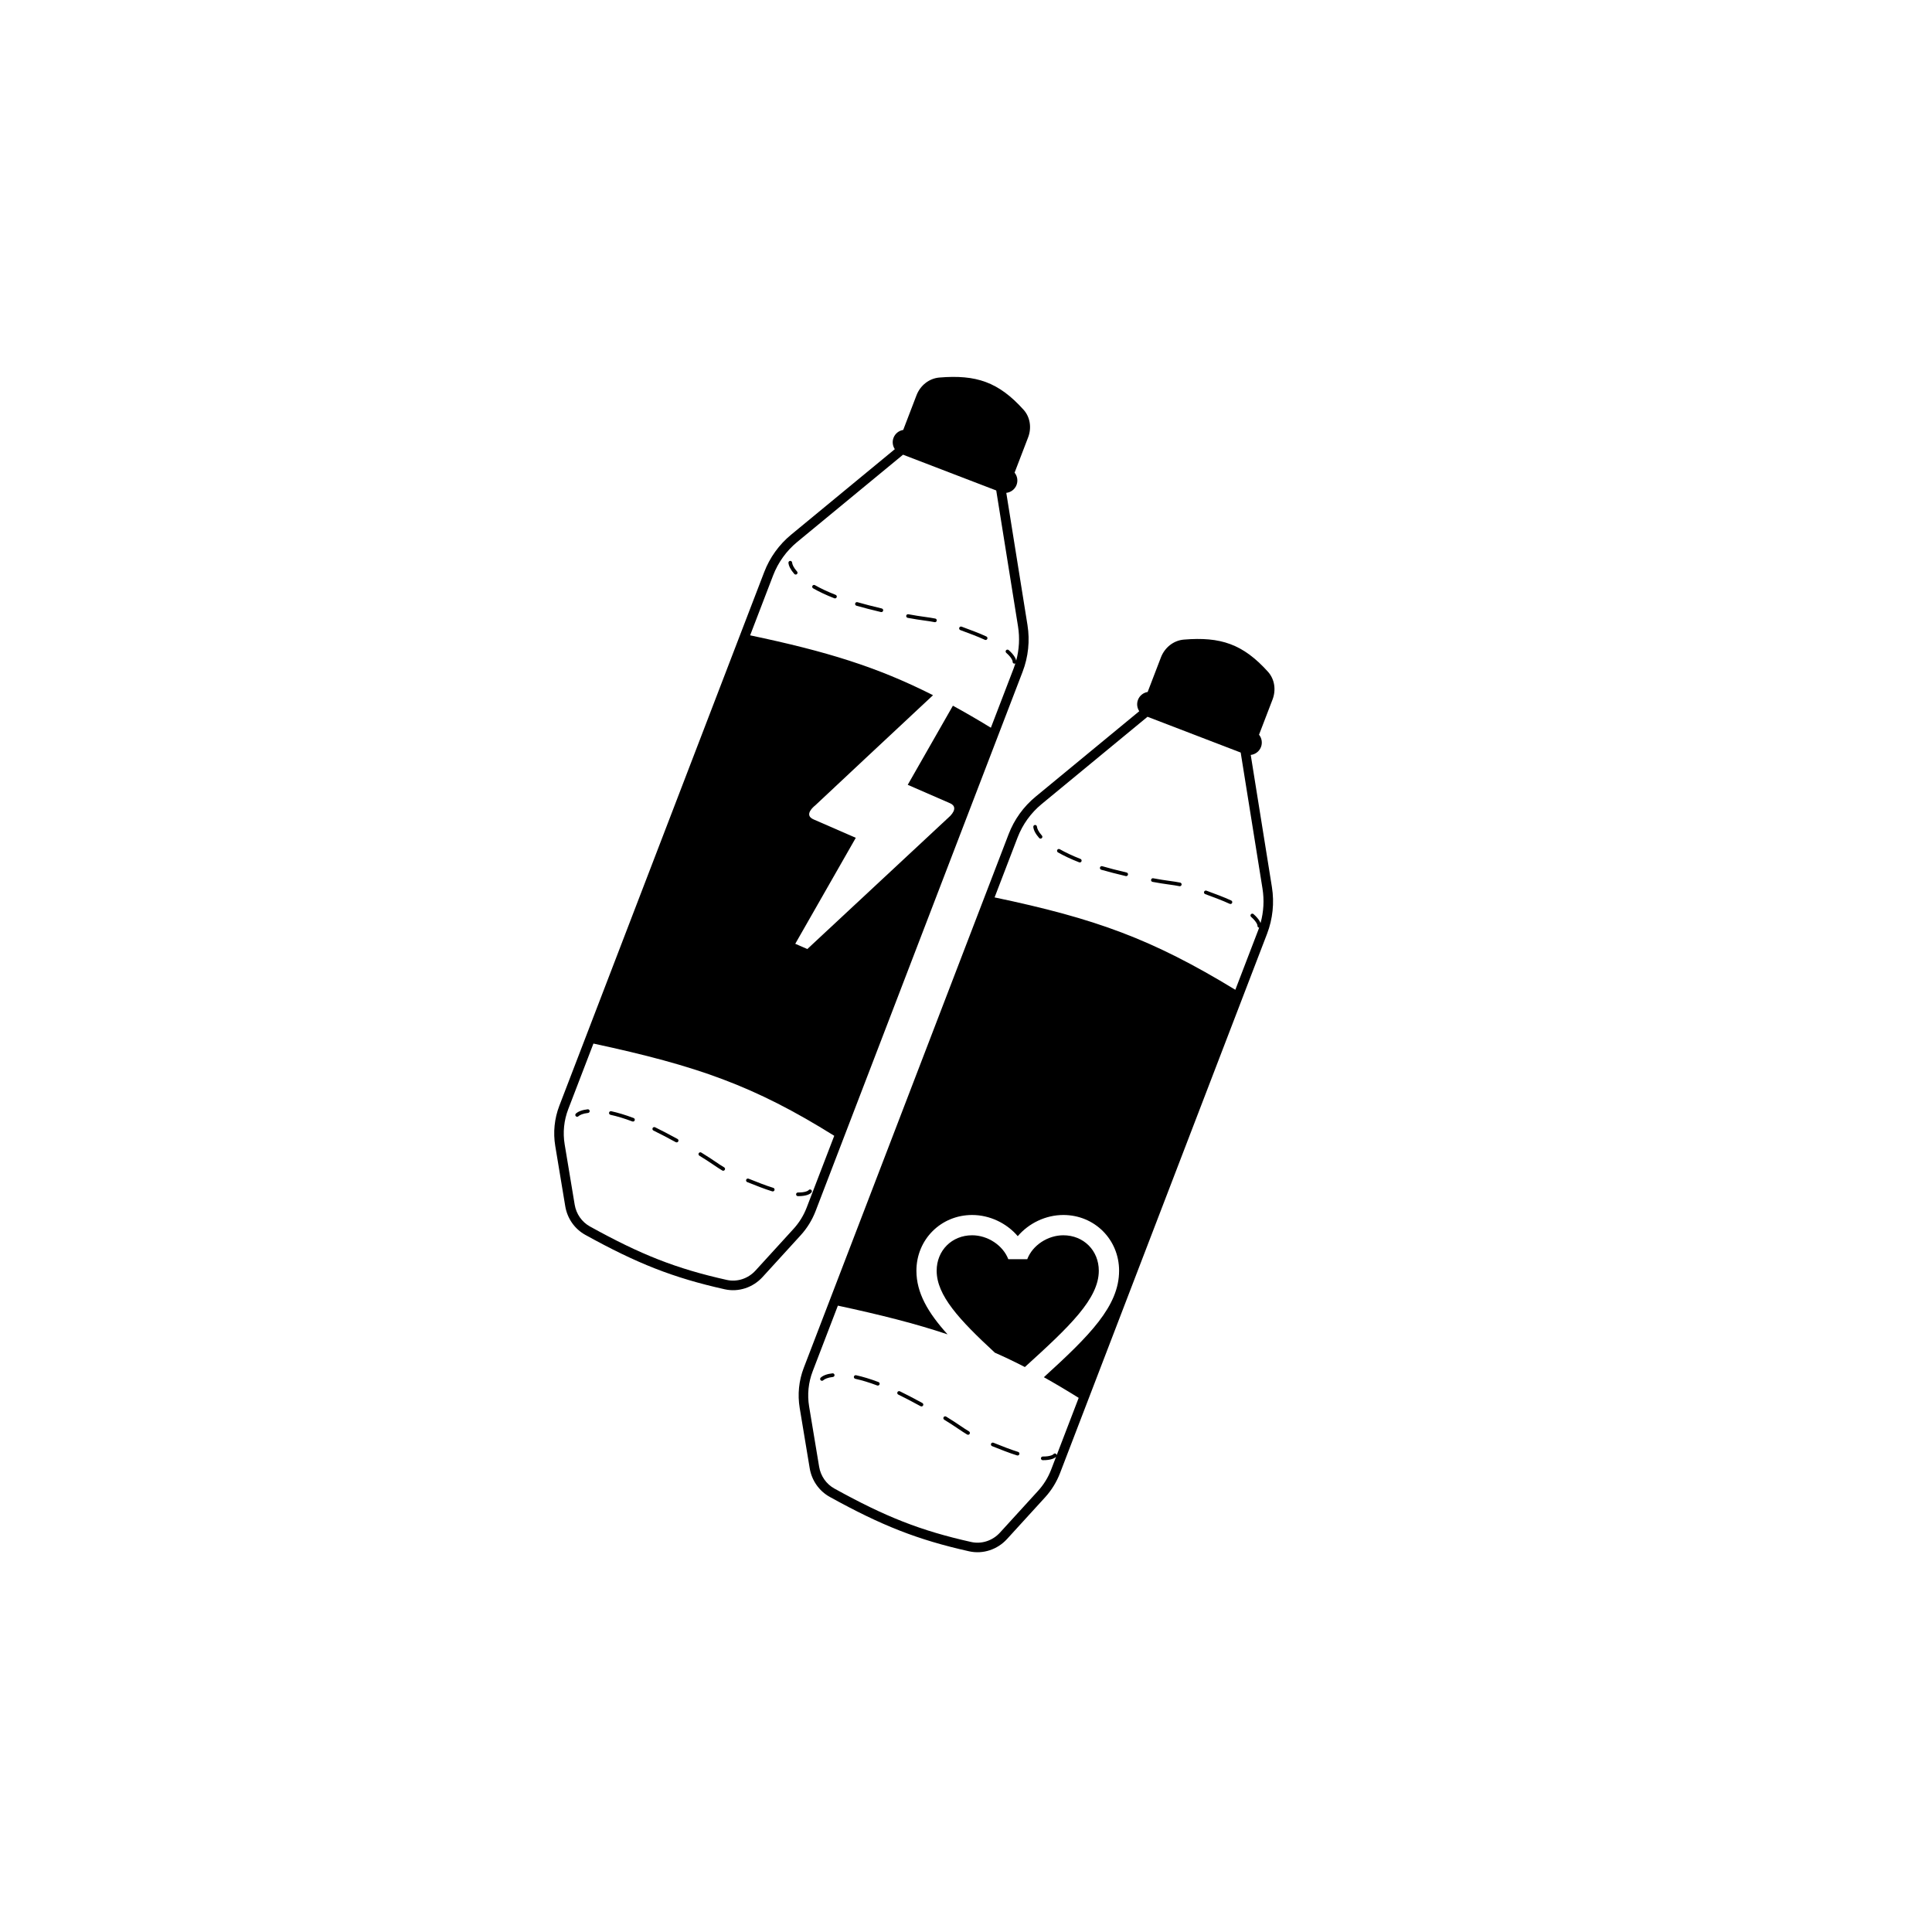 <?xml version="1.0" encoding="UTF-8"?>
<!-- Uploaded to: SVG Find, www.svgrepo.com, Generator: SVG Find Mixer Tools -->
<svg fill="#000000" width="800px" height="800px" version="1.1" viewBox="144 144 512 512" xmlns="http://www.w3.org/2000/svg">
 <g>
  <path d="m299.84 438.94c0.27-0.031 0.461-0.27 0.43-0.535-0.031-0.27-0.27-0.461-0.535-0.43-1.492 0.168-2.539 0.598-3.121 1.141-0.199 0.184-0.207 0.492-0.023 0.688 0.18 0.195 0.488 0.207 0.684 0.023 0.367-0.344 1.176-0.73 2.566-0.887z"/>
  <path d="m312.2 440.91c-0.094 0.254-0.375 0.379-0.625 0.285-2.203-0.832-4.129-1.398-5.797-1.762-0.262-0.059-0.43-0.316-0.371-0.578 0.059-0.262 0.316-0.426 0.578-0.371 1.719 0.379 3.691 0.957 5.93 1.801 0.254 0.098 0.379 0.375 0.285 0.625z"/>
  <path d="m316.95 442.96c0.117-0.242 0.406-0.34 0.645-0.227 0.887 0.43 1.809 0.895 2.758 1.395 1.164 0.613 2.227 1.18 3.195 1.707 0.238 0.125 0.324 0.422 0.195 0.656-0.125 0.234-0.422 0.324-0.656 0.195-0.965-0.523-2.023-1.09-3.188-1.699-0.941-0.496-1.848-0.953-2.727-1.379-0.238-0.117-0.34-0.406-0.223-0.648z"/>
  <path d="m359.07 459.98c0.152-0.223 0.098-0.523-0.121-0.676-0.219-0.156-0.52-0.102-0.676 0.117-0.004 0.004-0.043 0.047-0.145 0.113-0.109 0.066-0.27 0.145-0.496 0.223-0.453 0.148-1.152 0.277-2.172 0.266-0.27 0-0.488 0.215-0.488 0.48-0.004 0.27 0.211 0.488 0.477 0.492 1.102 0.008 1.914-0.129 2.488-0.316 0.555-0.184 0.945-0.438 1.133-0.699z"/>
  <path d="m329.18 449.6c0.141-0.227 0.438-0.301 0.668-0.16 1.574 0.961 2.668 1.695 3.582 2.309l0.23 0.156c0.809 0.547 1.477 1 2.246 1.453 0.23 0.137 0.305 0.434 0.168 0.664-0.137 0.234-0.434 0.309-0.664 0.172-0.793-0.469-1.484-0.938-2.285-1.48h-0.004l-0.004-0.004-0.23-0.156c-0.91-0.613-1.988-1.336-3.547-2.285-0.227-0.141-0.301-0.438-0.16-0.668z"/>
  <path d="m349.25 459.4c-0.082 0.258-0.352 0.402-0.609 0.32-0.988-0.305-2.066-0.68-3.242-1.129-1.285-0.492-2.402-0.934-3.383-1.328-0.246-0.098-0.367-0.383-0.27-0.629 0.102-0.25 0.383-0.371 0.633-0.27 0.973 0.395 2.086 0.828 3.367 1.32 1.156 0.445 2.215 0.809 3.184 1.109 0.254 0.078 0.398 0.352 0.32 0.605z"/>
  <path d="m355.23 295.46c0.18 0.199 0.16 0.508-0.039 0.684-0.203 0.18-0.508 0.16-0.688-0.039-0.996-1.125-1.484-2.144-1.555-2.938-0.023-0.27 0.176-0.504 0.441-0.527 0.27-0.023 0.504 0.176 0.527 0.441 0.043 0.5 0.383 1.332 1.312 2.379z"/>
  <path d="m365.73 302.27c0.098-0.246-0.027-0.527-0.277-0.629-2.188-0.855-4-1.723-5.484-2.566-0.234-0.133-0.531-0.051-0.664 0.18-0.133 0.234-0.051 0.531 0.184 0.66 1.531 0.875 3.383 1.762 5.613 2.633 0.25 0.098 0.531-0.023 0.629-0.277z"/>
  <path d="m370.96 304.52c-0.254-0.074-0.406-0.344-0.328-0.602 0.074-0.258 0.344-0.406 0.602-0.332 0.934 0.273 1.914 0.539 2.945 0.801 1.273 0.324 2.438 0.613 3.508 0.867 0.258 0.062 0.418 0.324 0.355 0.586-0.062 0.262-0.324 0.422-0.582 0.359-1.074-0.258-2.242-0.547-3.519-0.871-1.043-0.266-2.035-0.535-2.981-0.809z"/>
  <path d="m384.16 307.17c-0.047 0.266 0.125 0.516 0.391 0.566 1.812 0.34 3.113 0.527 4.207 0.68l0.273 0.039c0.969 0.133 1.766 0.246 2.644 0.422 0.262 0.055 0.516-0.117 0.57-0.379 0.051-0.262-0.117-0.52-0.383-0.57-0.902-0.184-1.73-0.297-2.691-0.434l-0.281-0.039c-1.086-0.152-2.371-0.336-4.164-0.672-0.262-0.051-0.516 0.125-0.566 0.387z"/>
  <path d="m405.64 313.32c0.113-0.242 0.004-0.531-0.238-0.645-0.941-0.434-1.992-0.879-3.164-1.328-1.285-0.492-2.41-0.914-3.402-1.277-0.254-0.094-0.531 0.035-0.621 0.289-0.094 0.25 0.035 0.531 0.289 0.621 0.984 0.359 2.106 0.781 3.387 1.273 1.152 0.441 2.184 0.879 3.106 1.305 0.242 0.113 0.531 0.008 0.645-0.238z"/>
  <path d="m386.88 248.76c0.992-2.594 3.316-4.484 6.086-4.711 9.719-0.797 15.641 1.164 22.277 8.523 1.793 1.988 2.176 4.844 1.219 7.344l-3.562 9.277c-0.008 0.023-0.016 0.043-0.027 0.062 0.719 0.887 0.957 2.121 0.52 3.262-0.457 1.191-1.531 1.965-2.715 2.098l5.613 35.016c0.668 4.176 0.223 8.453-1.293 12.402l-54.855 142.91c-0.91 2.371-2.254 4.547-3.965 6.422l-10.09 11.059c-2.543 2.785-6.363 4.07-10.043 3.246-13.734-3.07-23.219-6.84-36.93-14.418-2.844-1.57-4.785-4.379-5.316-7.582l-2.652-15.988c-0.594-3.574-0.223-7.242 1.074-10.625l54.301-141.45c1.484-3.867 3.941-7.285 7.141-9.918l27.473-22.656c-0.574-0.863-0.738-1.98-0.34-3.019 0.438-1.141 1.441-1.898 2.566-2.078 0.004-0.012 0.008-0.027 0.016-0.043zm-92.297 189.2 6.684-17.406c27.543 5.926 42.582 11.176 63.816 24.445l-7.309 19.031c-0.793 2.07-1.973 3.981-3.469 5.621l-10.09 11.059c-1.957 2.144-4.867 3.098-7.621 2.481-13.465-3.008-22.723-6.68-36.254-14.16-2.148-1.188-3.637-3.324-4.043-5.781l-2.656-15.988c-0.52-3.129-0.195-6.34 0.941-9.301zm118.05-116.84-6.039 15.734c-3.512-2.141-6.84-4.074-10.062-5.836l-11.973 20.965 11.219 4.887c1.277 0.559 1.633 1.664 0.066 3.336-25.266 23.516-37.895 35.301-37.895 35.301l-3.195-1.395 16.039-28.082-11.188-4.879c-2.727-1.184 0.137-3.469 0.422-3.699l0.02-0.016c7.25-6.812 17.645-16.523 31.215-29.199-14.848-7.519-28.266-11.621-48.469-15.867l6.09-15.871c1.328-3.457 3.527-6.516 6.387-8.871l28.047-23.129 24.695 9.48 5.777 36.043c0.484 3.027 0.312 6.109-0.488 9.051-0.047-0.262-0.164-0.566-0.352-0.898-0.305-0.527-0.812-1.172-1.637-1.898-0.203-0.18-0.508-0.16-0.688 0.043-0.176 0.199-0.156 0.508 0.043 0.684 0.766 0.672 1.199 1.238 1.438 1.652 0.117 0.207 0.184 0.375 0.219 0.496 0.035 0.117 0.031 0.176 0.031 0.184-0.031 0.266 0.16 0.508 0.426 0.539 0.109 0.016 0.215-0.012 0.305-0.066-0.137 0.441-0.289 0.879-0.453 1.312z" fill-rule="evenodd"/>
  <path d="m415.6 506.28c11.871-10.762 19.594-18.094 19.594-25.52 0-5.371-4.031-9.398-9.402-9.398-4.133 0-8.164 2.656-9.559 6.336h-5.023c-1.422-3.68-5.449-6.336-9.586-6.336-5.371 0-9.398 4.027-9.398 9.398 0 6.519 5.945 12.961 15.426 21.715 2.648 1.168 5.281 2.43 7.949 3.805z"/>
  <path d="m377.09 510.88c-0.098 0.25-0.379 0.375-0.629 0.281-2.199-0.828-4.125-1.395-5.797-1.762-0.262-0.059-0.426-0.316-0.371-0.578 0.059-0.262 0.316-0.426 0.578-0.371 1.723 0.379 3.695 0.957 5.934 1.805 0.25 0.094 0.379 0.371 0.285 0.625z"/>
  <path d="m382.48 512.71c-0.242-0.117-0.531-0.016-0.648 0.227-0.117 0.238-0.016 0.531 0.227 0.645 0.875 0.426 1.785 0.883 2.727 1.379 1.16 0.609 2.219 1.176 3.184 1.699 0.234 0.129 0.531 0.043 0.66-0.195 0.125-0.234 0.039-0.527-0.195-0.656-0.969-0.527-2.031-1.094-3.199-1.707-0.949-0.5-1.867-0.965-2.754-1.391z"/>
  <path d="m394.07 519.57c0.137-0.227 0.438-0.297 0.664-0.16 1.574 0.961 2.672 1.695 3.582 2.309l0.23 0.156c0.809 0.547 1.477 1 2.246 1.453 0.23 0.137 0.309 0.438 0.172 0.668-0.137 0.23-0.434 0.305-0.664 0.168-0.797-0.469-1.492-0.938-2.293-1.48l-0.234-0.156c-0.906-0.613-1.988-1.336-3.543-2.289-0.23-0.137-0.301-0.438-0.16-0.668z"/>
  <path d="m364.73 508.91c0.266-0.027 0.457-0.27 0.426-0.535-0.027-0.266-0.27-0.457-0.535-0.43-1.492 0.168-2.539 0.598-3.121 1.145-0.195 0.184-0.207 0.488-0.023 0.684 0.184 0.195 0.492 0.207 0.688 0.023 0.367-0.344 1.176-0.73 2.566-0.887z"/>
  <path d="m414.14 529.38c-0.078 0.254-0.348 0.398-0.605 0.32-0.992-0.309-2.07-0.68-3.242-1.133-1.285-0.492-2.402-0.93-3.383-1.324-0.25-0.102-0.371-0.383-0.27-0.633 0.102-0.25 0.383-0.367 0.633-0.27 0.973 0.395 2.086 0.828 3.367 1.32 1.152 0.445 2.211 0.809 3.18 1.109 0.258 0.082 0.402 0.352 0.32 0.609z"/>
  <path d="m420.12 365.44c0.176 0.199 0.156 0.508-0.043 0.684-0.199 0.18-0.508 0.16-0.684-0.039-0.996-1.125-1.488-2.144-1.555-2.938-0.023-0.27 0.172-0.5 0.441-0.527 0.266-0.02 0.5 0.176 0.523 0.445 0.043 0.5 0.387 1.328 1.316 2.375z"/>
  <path d="m430.61 372.25c0.098-0.25-0.023-0.531-0.273-0.629-2.191-0.859-4.004-1.727-5.488-2.57-0.234-0.133-0.527-0.051-0.66 0.18-0.133 0.234-0.051 0.531 0.18 0.664 1.531 0.871 3.387 1.758 5.617 2.629 0.246 0.098 0.527-0.023 0.625-0.273z"/>
  <path d="m435.84 374.49c-0.258-0.074-0.406-0.344-0.332-0.602s0.344-0.406 0.602-0.332c0.938 0.273 1.918 0.539 2.945 0.805 1.273 0.32 2.438 0.609 3.508 0.863 0.262 0.066 0.422 0.324 0.359 0.586s-0.324 0.422-0.586 0.359c-1.07-0.258-2.242-0.547-3.519-0.871-1.039-0.266-2.031-0.535-2.977-0.809z"/>
  <path d="m449.05 377.14c-0.051 0.266 0.125 0.52 0.387 0.566 1.812 0.34 3.117 0.527 4.207 0.68l0.277 0.039c0.965 0.137 1.766 0.246 2.641 0.426 0.262 0.051 0.52-0.117 0.57-0.383 0.055-0.262-0.117-0.52-0.379-0.57-0.906-0.184-1.734-0.297-2.695-0.434l-0.277-0.039c-1.086-0.152-2.371-0.336-4.164-0.672-0.266-0.051-0.516 0.125-0.566 0.387z"/>
  <path d="m470.52 383.29c0.113-0.246 0.008-0.535-0.234-0.648-0.941-0.434-1.992-0.879-3.168-1.328-1.285-0.492-2.41-0.914-3.402-1.277-0.25-0.094-0.527 0.039-0.621 0.289-0.09 0.254 0.039 0.531 0.289 0.621 0.988 0.359 2.106 0.781 3.387 1.273 1.156 0.445 2.188 0.879 3.106 1.305 0.246 0.113 0.535 0.008 0.645-0.234z"/>
  <path d="m451.66 318.21c0.996-2.59 3.32-4.484 6.086-4.711 9.719-0.797 15.641 1.164 22.277 8.523 1.793 1.988 2.176 4.844 1.219 7.344l-3.562 9.277c-0.008 0.02-0.016 0.043-0.027 0.062 0.719 0.887 0.957 2.121 0.52 3.262-0.457 1.191-1.527 1.965-2.715 2.098l5.613 35.016c0.668 4.172 0.223 8.453-1.293 12.402l-54.855 142.9c-0.91 2.371-2.254 4.551-3.965 6.426l-10.09 11.055c-2.543 2.785-6.363 4.07-10.043 3.25-13.734-3.07-23.219-6.84-36.93-14.418-2.844-1.574-4.785-4.383-5.316-7.586l-2.652-15.988c-0.594-3.57-0.223-7.238 1.074-10.621l54.301-141.45c1.484-3.867 3.941-7.285 7.141-9.922l27.473-22.652c-0.574-0.863-0.738-1.98-0.336-3.019 0.438-1.141 1.438-1.898 2.562-2.078l0.008-0.016 0.008-0.027zm-92.293 189.2 6.68-17.402c11.383 2.449 20.633 4.781 29.062 7.613-5.219-5.785-8.25-11.012-8.25-16.863 0-8.273 6.496-14.773 14.77-14.773 4.672 0 9.156 2.176 12.086 5.613 2.926-3.438 7.41-5.613 12.082-5.613 8.273 0 14.773 6.5 14.773 14.773 0 9.391-7.816 17.176-19.938 28.219 2.981 1.664 6.035 3.477 9.23 5.473l-5.824 15.172c-0.016-0.137-0.086-0.266-0.203-0.348-0.219-0.156-0.523-0.102-0.676 0.117-0.004 0.004-0.043 0.047-0.148 0.113-0.105 0.066-0.27 0.148-0.496 0.223-0.453 0.148-1.152 0.277-2.172 0.266-0.266 0-0.484 0.215-0.488 0.484-0.004 0.266 0.211 0.484 0.48 0.488 1.102 0.012 1.91-0.129 2.484-0.316 0.488-0.16 0.852-0.375 1.055-0.605l-1.316 3.438c-0.797 2.074-1.977 3.981-3.473 5.621l-10.09 11.059c-1.957 2.144-4.867 3.098-7.621 2.484-13.461-3.008-22.719-6.684-36.254-14.164-2.148-1.188-3.637-3.32-4.043-5.781l-2.656-15.988c-0.52-3.129-0.195-6.34 0.945-9.301zm118.05-116.84-6.039 15.734c-22.117-13.465-36.98-18.848-63.801-24.484l6.09-15.867c1.328-3.461 3.527-6.516 6.387-8.871l28.047-23.129 24.695 9.48 5.777 36.043c0.488 3.055 0.312 6.172-0.512 9.137-0.059-0.148-0.133-0.305-0.227-0.469-0.301-0.527-0.809-1.172-1.637-1.898-0.199-0.176-0.508-0.16-0.684 0.043-0.18 0.199-0.16 0.508 0.043 0.684 0.762 0.676 1.195 1.238 1.434 1.652 0.117 0.207 0.188 0.375 0.219 0.496 0.035 0.117 0.035 0.176 0.035 0.184-0.035 0.266 0.156 0.508 0.422 0.539l0.012 0.004c-0.082 0.242-0.168 0.484-0.262 0.723z" fill-rule="evenodd"/>
 </g>
</svg>